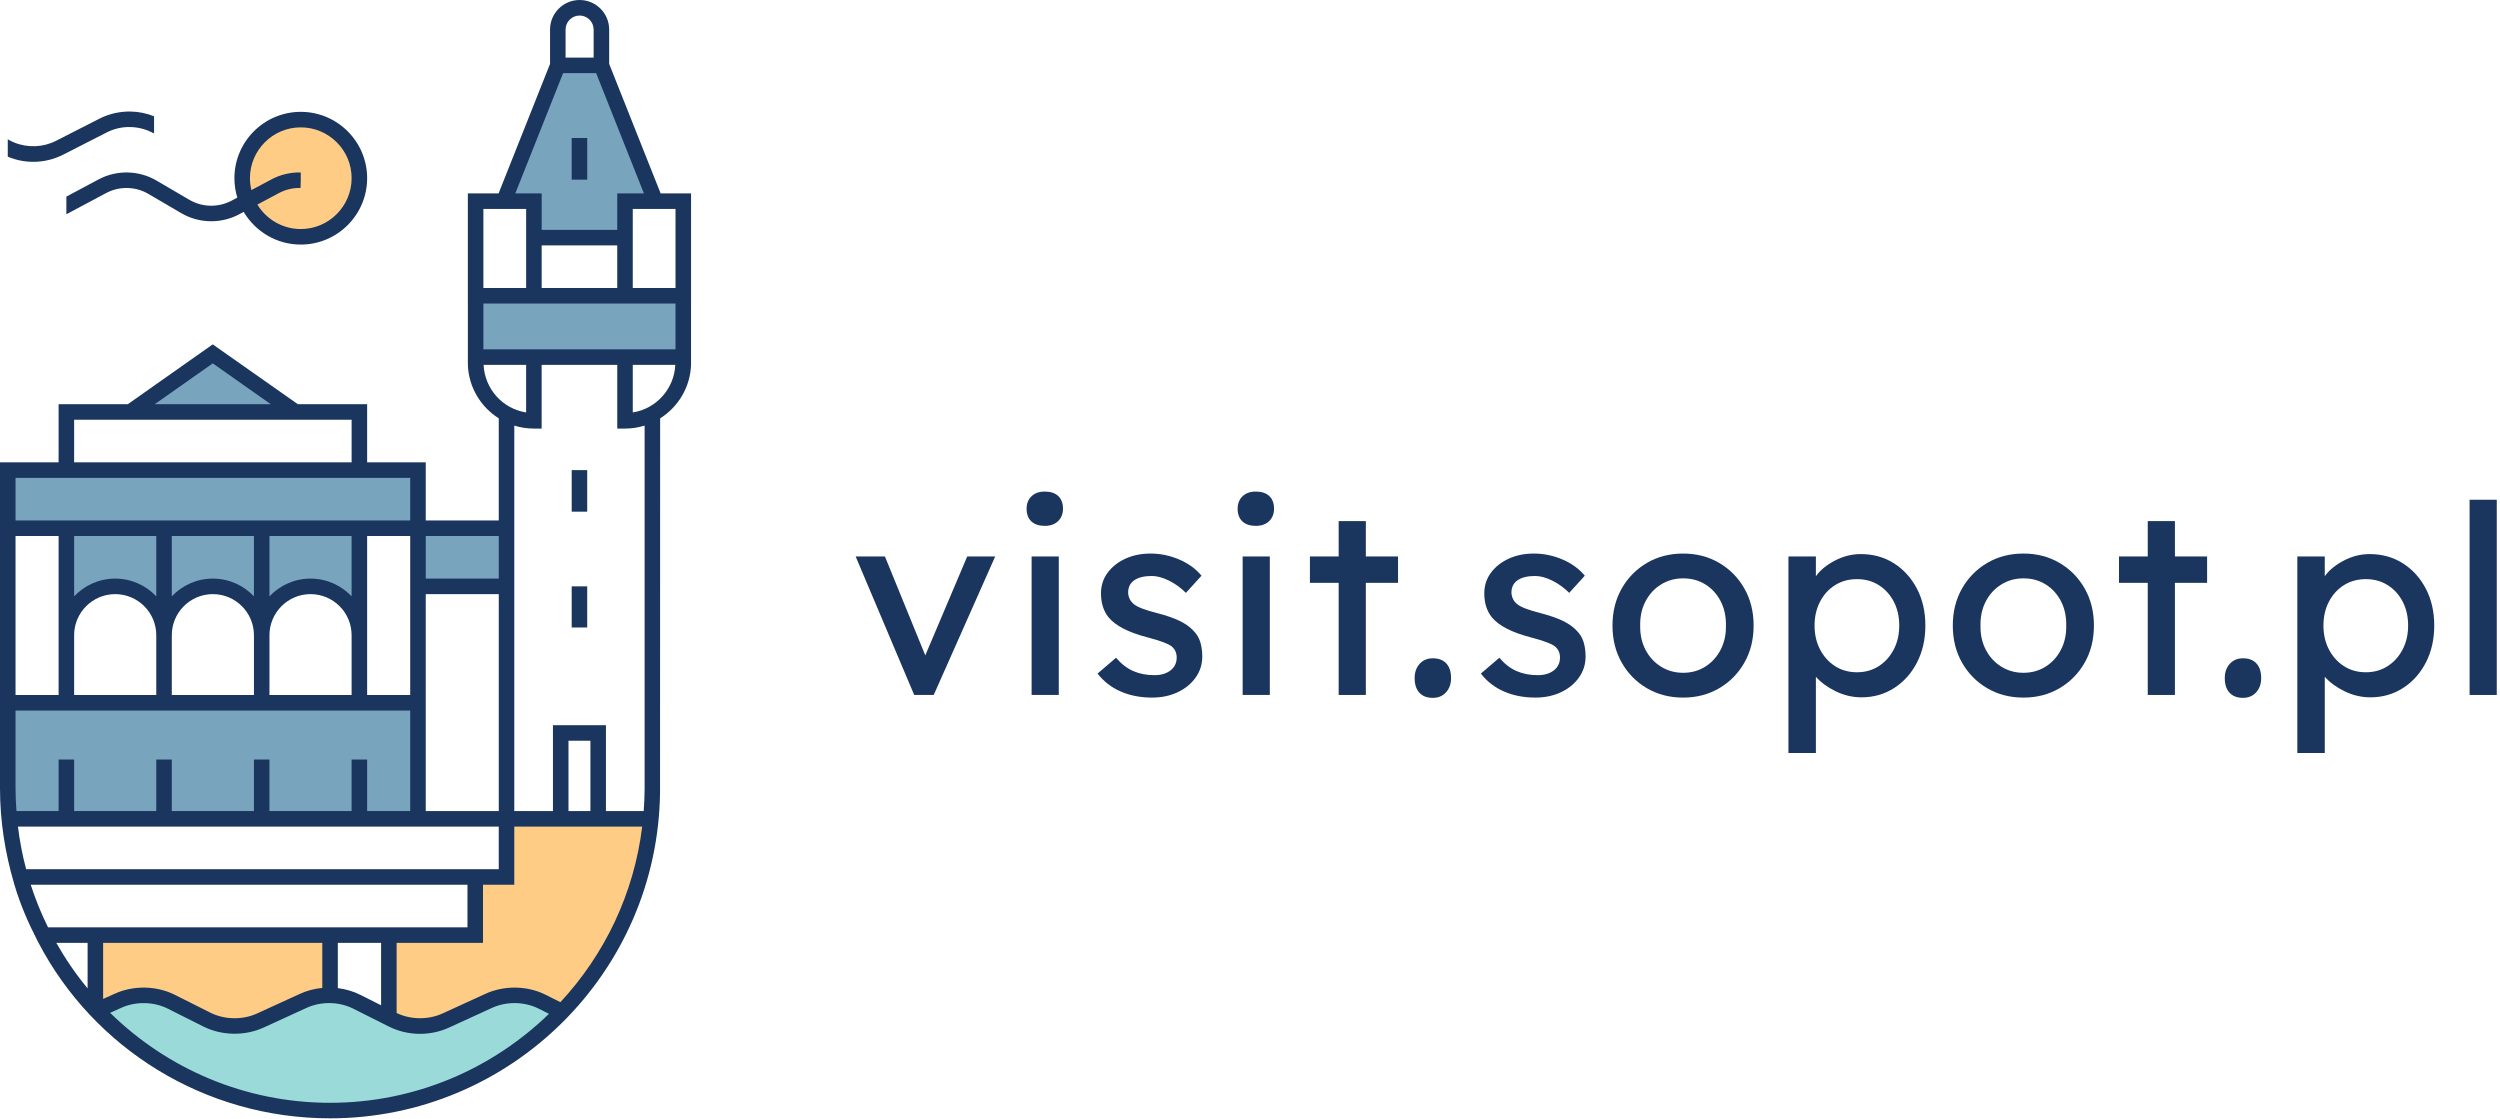 <?xml version="1.0" encoding="UTF-8" standalone="no"?><!DOCTYPE svg PUBLIC "-//W3C//DTD SVG 1.1//EN" "http://www.w3.org/Graphics/SVG/1.1/DTD/svg11.dtd"><svg width="100%" height="100%" viewBox="0 0 704 315" version="1.1" xmlns="http://www.w3.org/2000/svg" xmlns:xlink="http://www.w3.org/1999/xlink" xml:space="preserve" xmlns:serif="http://www.serif.com/" style="fill-rule:evenodd;clip-rule:evenodd;stroke-linejoin:round;stroke-miterlimit:2;"><g><path d="M257.441,195.7l-16.492,-39.001l8.246,0l11.366,27.858l11.812,-27.858l7.876,0l-17.311,39.001l-5.497,0Z" style="fill:#1a355e;fill-rule:nonzero;"/></g><g><path d="M290.5,156.699l7.652,0l0,39.001l-7.652,0l-0,-39.001Zm3.715,-8.617c-1.636,0 -2.897,-0.421 -3.79,-1.263c-0.892,-0.842 -1.337,-2.031 -1.337,-3.566c0,-1.436 0.458,-2.601 1.374,-3.491c0.915,-0.892 2.167,-1.337 3.753,-1.337c1.634,-0 2.895,0.421 3.787,1.263c0.892,0.842 1.337,2.031 1.337,3.565c0,1.437 -0.458,2.6 -1.374,3.49c-0.917,0.892 -2.167,1.339 -3.75,1.339" style="fill:#1a355e;fill-rule:nonzero;"/></g><g><path d="M324.448,196.442c-3.268,-0 -6.215,-0.569 -8.839,-1.708c-2.627,-1.139 -4.804,-2.823 -6.538,-5.052l5.2,-4.457c1.486,1.734 3.107,2.984 4.865,3.752c1.758,0.768 3.752,1.15 5.982,1.15c1.83,-0 3.329,-0.445 4.494,-1.336c1.162,-0.892 1.745,-2.105 1.745,-3.64c-0,-1.288 -0.471,-2.328 -1.412,-3.12c-0.942,-0.744 -3.095,-1.56 -6.461,-2.452c-2.875,-0.742 -5.227,-1.584 -7.059,-2.526c-1.833,-0.94 -3.244,-2.005 -4.235,-3.194c-1.435,-1.782 -2.153,-4.036 -2.153,-6.76c0,-2.18 0.617,-4.11 1.857,-5.794c1.236,-1.682 2.91,-3.009 5.013,-3.975c2.105,-0.967 4.47,-1.449 7.096,-1.449c2.773,0 5.46,0.559 8.061,1.671c2.6,1.115 4.69,2.638 6.276,4.571l-4.383,4.827c-1.437,-1.435 -3.034,-2.587 -4.79,-3.455c-1.761,-0.866 -3.358,-1.298 -4.793,-1.298c-2.129,-0 -3.778,0.395 -4.939,1.187c-1.165,0.794 -1.747,1.958 -1.747,3.492c0.048,1.337 0.595,2.428 1.634,3.268c1.04,0.844 3.243,1.684 6.612,2.526c2.476,0.644 4.518,1.351 6.13,2.118c1.607,0.768 2.884,1.647 3.824,2.638c0.99,0.94 1.684,2.031 2.081,3.268c0.395,1.239 0.593,2.624 0.593,4.16c0,2.227 -0.63,4.223 -1.893,5.979c-1.263,1.759 -2.96,3.133 -5.09,4.123c-2.129,0.991 -4.507,1.486 -7.131,1.486" style="fill:#1a355e;fill-rule:nonzero;"/></g><g><path d="M349.928,156.699l7.653,0l-0,39.001l-7.653,0l0,-39.001Zm3.715,-8.617c-1.634,0 -2.897,-0.421 -3.787,-1.263c-0.892,-0.842 -1.339,-2.031 -1.339,-3.566c-0,-1.436 0.458,-2.601 1.376,-3.491c0.914,-0.892 2.164,-1.337 3.75,-1.337c1.634,-0 2.897,0.421 3.789,1.263c0.89,0.842 1.338,2.031 1.338,3.565c-0,1.437 -0.458,2.6 -1.375,3.49c-0.916,0.892 -2.168,1.339 -3.752,1.339" style="fill:#1a355e;fill-rule:nonzero;"/></g><g><path d="M376.97,195.7l-0,-31.573l-8.098,0l0,-7.428l8.098,0l-0,-9.954l7.65,-0l0,9.954l9.065,0l-0,7.428l-9.065,0l0,31.573l-7.65,0Z" style="fill:#1a355e;fill-rule:nonzero;"/></g><g><path d="M403.49,196.516c-1.636,0 -2.897,-0.482 -3.789,-1.448c-0.892,-0.965 -1.337,-2.341 -1.337,-4.123c-0,-1.634 0.471,-2.972 1.411,-4.012c0.941,-1.041 2.18,-1.56 3.715,-1.56c1.634,0 2.897,0.482 3.787,1.449c0.893,0.966 1.34,2.34 1.34,4.123c-0,1.634 -0.473,2.971 -1.412,4.011c-0.942,1.041 -2.181,1.56 -3.715,1.56" style="fill:#1a355e;fill-rule:nonzero;"/></g><g><path d="M432.387,196.442c-3.268,-0 -6.216,-0.569 -8.84,-1.708c-2.626,-1.139 -4.804,-2.823 -6.538,-5.052l5.201,-4.457c1.485,1.734 3.106,2.984 4.865,3.752c1.758,0.768 3.752,1.15 5.981,1.15c1.831,-0 3.329,-0.445 4.494,-1.336c1.163,-0.892 1.745,-2.105 1.745,-3.64c0,-1.288 -0.471,-2.328 -1.411,-3.12c-0.942,-0.744 -3.096,-1.56 -6.462,-2.452c-2.875,-0.742 -5.227,-1.584 -7.059,-2.526c-1.832,-0.94 -3.244,-2.005 -4.234,-3.194c-1.436,-1.782 -2.153,-4.036 -2.153,-6.76c-0,-2.18 0.617,-4.11 1.856,-5.794c1.237,-1.682 2.91,-3.009 5.013,-3.975c2.105,-0.967 4.47,-1.449 7.097,-1.449c2.772,0 5.46,0.559 8.06,1.671c2.601,1.115 4.69,2.638 6.276,4.571l-4.382,4.827c-1.438,-1.435 -3.035,-2.587 -4.791,-3.455c-1.76,-0.866 -3.357,-1.298 -4.793,-1.298c-2.129,-0 -3.778,0.395 -4.939,1.187c-1.164,0.794 -1.747,1.958 -1.747,3.492c0.048,1.337 0.596,2.428 1.634,3.268c1.041,0.844 3.244,1.684 6.612,2.526c2.476,0.644 4.518,1.351 6.13,2.118c1.608,0.768 2.884,1.647 3.824,2.638c0.991,0.94 1.684,2.031 2.082,3.268c0.394,1.239 0.593,2.624 0.593,4.16c-0,2.227 -0.631,4.223 -1.894,5.979c-1.263,1.759 -2.96,3.133 -5.089,4.123c-2.129,0.991 -4.507,1.486 -7.131,1.486" style="fill:#1a355e;fill-rule:nonzero;"/></g><g><path d="M473.986,189.459c2.327,-0 4.408,-0.582 6.241,-1.745c1.83,-1.163 3.268,-2.751 4.308,-4.756c1.039,-2.005 1.534,-4.271 1.486,-6.797c0.048,-2.575 -0.447,-4.865 -1.486,-6.872c-1.04,-2.005 -2.478,-3.578 -4.308,-4.717c-1.833,-1.138 -3.914,-1.708 -6.241,-1.708c-2.328,0 -4.42,0.583 -6.277,1.746c-1.858,1.164 -3.307,2.748 -4.347,4.755c-1.039,2.005 -1.534,4.272 -1.484,6.796c-0.05,2.526 0.445,4.792 1.484,6.797c1.04,2.005 2.489,3.593 4.347,4.756c1.857,1.163 3.949,1.745 6.277,1.745m-0,6.983c-3.814,-0 -7.219,-0.879 -10.214,-2.637c-2.998,-1.757 -5.362,-4.161 -7.094,-7.206c-1.735,-3.048 -2.601,-6.525 -2.601,-10.438c0,-3.912 0.866,-7.391 2.601,-10.437c1.732,-3.045 4.096,-5.447 7.094,-7.207c2.995,-1.757 6.4,-2.636 10.214,-2.636c3.763,0 7.142,0.879 10.139,2.636c2.998,1.76 5.36,4.162 7.094,7.207c1.735,3.046 2.601,6.525 2.601,10.437c-0,3.913 -0.866,7.39 -2.601,10.438c-1.734,3.045 -4.096,5.449 -7.094,7.206c-2.997,1.758 -6.376,2.637 -10.139,2.637" style="fill:#1a355e;fill-rule:nonzero;"/></g><g><path d="M522.941,189.311c2.277,-0 4.308,-0.57 6.09,-1.708c1.785,-1.139 3.196,-2.699 4.235,-4.682c1.04,-1.979 1.562,-4.234 1.562,-6.758c-0,-2.526 -0.509,-4.767 -1.525,-6.724c-1.015,-1.956 -2.413,-3.503 -4.195,-4.642c-1.785,-1.139 -3.84,-1.71 -6.167,-1.71c-2.328,-0 -4.383,0.558 -6.165,1.673c-1.785,1.113 -3.196,2.661 -4.237,4.642c-1.038,1.981 -1.557,4.235 -1.557,6.761c-0,2.524 0.519,4.779 1.557,6.758c1.041,1.983 2.452,3.543 4.237,4.682c1.782,1.138 3.837,1.708 6.165,1.708m-19.315,22.731l-0,-55.343l7.727,0l-0,5.57c1.186,-1.682 2.958,-3.144 5.311,-4.381c2.352,-1.239 4.791,-1.858 7.317,-1.858c3.515,-0 6.636,0.868 9.361,2.6c2.723,1.734 4.876,4.112 6.462,7.131c1.586,3.022 2.378,6.49 2.378,10.402c-0,3.863 -0.781,7.316 -2.341,10.362c-1.56,3.045 -3.702,5.449 -6.425,7.205c-2.724,1.761 -5.794,2.638 -9.212,2.638c-2.526,-0 -4.952,-0.57 -7.28,-1.708c-2.33,-1.139 -4.186,-2.5 -5.571,-4.086l-0,21.468l-7.727,-0Z" style="fill:#1a355e;fill-rule:nonzero;"/></g><g><path d="M569.817,189.459c2.327,-0 4.409,-0.582 6.241,-1.745c1.83,-1.163 3.268,-2.751 4.308,-4.756c1.039,-2.005 1.534,-4.271 1.486,-6.797c0.048,-2.575 -0.447,-4.865 -1.486,-6.872c-1.04,-2.005 -2.478,-3.578 -4.308,-4.717c-1.832,-1.138 -3.914,-1.708 -6.241,-1.708c-2.328,0 -4.42,0.583 -6.276,1.746c-1.859,1.164 -3.308,2.748 -4.348,4.755c-1.039,2.005 -1.534,4.272 -1.484,6.796c-0.05,2.526 0.445,4.792 1.484,6.797c1.04,2.005 2.489,3.593 4.348,4.756c1.856,1.163 3.948,1.745 6.276,1.745m-0,6.983c-3.814,-0 -7.219,-0.879 -10.214,-2.637c-2.997,-1.757 -5.362,-4.161 -7.094,-7.206c-1.735,-3.048 -2.601,-6.525 -2.601,-10.438c0,-3.912 0.866,-7.391 2.601,-10.437c1.732,-3.045 4.097,-5.447 7.094,-7.207c2.995,-1.757 6.4,-2.636 10.214,-2.636c3.763,0 7.142,0.879 10.139,2.636c2.998,1.76 5.36,4.162 7.095,7.207c1.734,3.046 2.6,6.525 2.6,10.437c-0,3.913 -0.866,7.39 -2.6,10.438c-1.735,3.045 -4.097,5.449 -7.095,7.206c-2.997,1.758 -6.376,2.637 -10.139,2.637" style="fill:#1a355e;fill-rule:nonzero;"/></g><g><path d="M604.806,195.7l-0,-31.573l-8.098,0l0,-7.428l8.098,0l-0,-9.954l7.65,-0l0,9.954l9.065,0l-0,7.428l-9.065,0l0,31.573l-7.65,0Z" style="fill:#1a355e;fill-rule:nonzero;"/></g><g><path d="M631.623,196.516c-1.636,0 -2.897,-0.482 -3.789,-1.448c-0.892,-0.965 -1.337,-2.341 -1.337,-4.123c-0,-1.634 0.471,-2.972 1.411,-4.012c0.94,-1.041 2.179,-1.56 3.715,-1.56c1.634,0 2.897,0.482 3.787,1.449c0.892,0.966 1.34,2.34 1.34,4.123c-0,1.634 -0.474,2.971 -1.412,4.011c-0.942,1.041 -2.181,1.56 -3.715,1.56" style="fill:#1a355e;fill-rule:nonzero;"/></g><g><path d="M666.241,189.311c2.278,-0 4.309,-0.57 6.091,-1.708c1.784,-1.139 3.196,-2.699 4.234,-4.682c1.041,-1.979 1.562,-4.234 1.562,-6.758c0,-2.526 -0.508,-4.767 -1.525,-6.724c-1.014,-1.956 -2.412,-3.503 -4.195,-4.642c-1.784,-1.139 -3.839,-1.71 -6.167,-1.71c-2.327,-0 -4.382,0.558 -6.165,1.673c-1.784,1.113 -3.196,2.661 -4.236,4.642c-1.039,1.981 -1.558,4.235 -1.558,6.761c0,2.524 0.519,4.779 1.558,6.758c1.04,1.983 2.452,3.543 4.236,4.682c1.783,1.138 3.838,1.708 6.165,1.708m-19.315,22.731l0,-55.343l7.727,0l0,5.57c1.187,-1.682 2.958,-3.144 5.312,-4.381c2.352,-1.239 4.791,-1.858 7.317,-1.858c3.514,-0 6.636,0.868 9.361,2.6c2.722,1.734 4.875,4.112 6.461,7.131c1.586,3.022 2.378,6.49 2.378,10.402c0,3.863 -0.781,7.316 -2.341,10.362c-1.559,3.045 -3.702,5.449 -6.424,7.205c-2.725,1.761 -5.794,2.638 -9.213,2.638c-2.526,-0 -4.952,-0.57 -7.279,-1.708c-2.33,-1.139 -4.187,-2.5 -5.572,-4.086l0,21.468l-7.727,-0Z" style="fill:#1a355e;fill-rule:nonzero;"/></g><g><rect x="695.436" y="140.726" width="7.651" height="54.974" style="fill:#1a355e;"/></g><g><path d="M37.723,115.551l22.092,-16.518l22.351,15.659l-44.443,0.859Z" style="fill:#78a4be;fill-rule:nonzero;"/></g><g><path d="M0.942,133.97l-0,13.763l17.698,0.908l0,24.895l11.532,-8.392l9.033,1.887l6.759,4.943l7.973,-5.593l5.678,0.142l11.174,3.261l5.031,1.113l9.203,-5.753l6.355,0.746l10.157,7.646l0,-23.335l15.572,-2.278l-0,-15.545l-116.165,1.592Z" style="fill:#78a4be;fill-rule:nonzero;"/></g><g><path d="M91.782,279.747l-11.488,3.885l-13.442,4.795l-26.992,-8.68l-12.904,3.885l0,-21.043l64.826,0l-0,17.158Z" style="fill:#ffcc86;fill-rule:nonzero;"/></g><g><path d="M108.726,262.856l-0,23.571l5.872,2l13.705,-2.855l14.829,-6.2l14.23,4.958l8.26,-8.689l13.045,-24.76l4.941,-19.339l-41.444,0l0.255,14.795l-8.77,0l0,17.339l-24.923,-0.82Z" style="fill:#ffcc86;fill-rule:nonzero;"/></g><g><rect x="133.739" y="83.61" width="57.009" height="16.518" style="fill:#78a4be;"/></g><g><path d="M155.753,17.826l-13.731,36.686l8.281,5.207l2.079,7.428l21.787,0.229l2.698,-9.007l7.677,-1.35l-10.953,-26.99l-4.725,-12.203l-13.113,-0Z" style="fill:#78a4be;fill-rule:nonzero;"/></g><g><rect x="117.105" y="147.236" width="23.514" height="16.516" style="fill:#78a4be;"/></g><g><path d="M25.919,283.898l22.433,17.751l20.715,8.161l22.952,2.906l24.978,-3.453l18.737,-7.633l20.497,-15.203l-4.814,-5.013l-6.558,-1.44l-27.753,8.719l-17.483,-6.895l-10.988,-1.072l-16.47,6.418l-6.35,1.549l-14.911,-4.795l-12.083,-3.885l-12.902,3.885Z" style="fill:#9adbda;fill-rule:nonzero;"/></g><g><path d="M99.095,50.597c0,8.506 -6.895,15.404 -15.403,15.404c-8.506,-0 -15.404,-6.898 -15.404,-15.404c0,-8.505 6.898,-15.403 15.404,-15.403c8.508,-0 15.403,6.898 15.403,15.403" style="fill:#ffcc86;fill-rule:nonzero;"/></g><g><rect x="1.632" y="197.443" width="115.476" height="32.995" style="fill:#78a4be;"/></g><g><rect x="160.986" y="38.861" width="4.374" height="11.734" style="fill:#1a355e;"/></g><g><rect x="160.986" y="132.384" width="4.374" height="11.702" style="fill:#1a355e;"/></g><g><rect x="160.986" y="165.118" width="4.374" height="11.582" style="fill:#1a355e;"/></g><g><path d="M9.381,45.571c2.893,-0 5.777,-0.679 8.414,-2.023l12.26,-6.254c2.033,-1.038 4.306,-1.582 6.643,-1.516c2.314,0.041 4.588,0.652 6.571,1.763l0.113,-0.199l-0,-4.594c-2.083,-0.84 -4.326,-1.303 -6.597,-1.344c-3.019,-0.052 -6.084,0.637 -8.774,2.007l-12.262,6.254c-3.597,1.837 -7.987,2.01 -11.734,0.469c-0.504,-0.207 -0.997,-0.445 -1.477,-0.713l-0.351,-0.227l-0,4.922c0.039,0.015 0.074,0.037 0.111,0.052c2.279,0.938 4.683,1.403 7.083,1.403" style="fill:#1a355e;fill-rule:nonzero;"/></g><g><path d="M84.695,35.866c7.895,-0 14.317,6.422 14.317,14.317c0,7.895 -6.422,14.315 -14.317,14.315c-5.174,-0 -9.701,-2.769 -12.216,-6.892l6.091,-3.25c1.856,-0.99 3.992,-1.486 6.064,-1.424l0.061,-2.167l0,-2.203c-2.877,-0.068 -5.722,0.604 -8.246,1.95l-5.656,3.019c-0.26,-1.077 -0.413,-2.194 -0.413,-3.348c0,-7.895 6.42,-14.317 14.315,-14.317m-56.917,14.646l-9.088,4.852l-0,4.974l11.208,-5.982c3.698,-1.974 8.244,-1.887 11.863,0.231l9.311,5.452c2.576,1.505 5.493,2.264 8.414,2.264c2.703,0 5.406,-0.648 7.842,-1.948l1.292,-0.689c3.257,5.499 9.234,9.206 16.075,9.206c10.306,-0 18.691,-8.384 18.691,-18.689c0,-10.306 -8.385,-18.689 -18.691,-18.689c-10.305,-0 -18.686,8.383 -18.686,18.689c-0,1.902 0.287,3.735 0.818,5.464l-1.619,0.864c-3.7,1.975 -8.244,1.885 -11.863,-0.231l-9.311,-5.451c-4.958,-2.902 -11.184,-3.022 -16.256,-0.317" style="fill:#1a355e;fill-rule:nonzero;"/></g><g><path d="M190.227,81.093l-12.042,-0l-0,-22.258l12.042,0l-0,22.258Zm-0.004,4.374l-0,12.899l-54.1,0l0,-12.899l54.1,-0Zm-12.034,30.676l0,-13.403l11.975,-0c-0.312,6.8 -5.378,12.38 -11.975,13.403m3.334,3.706l-0,102.125c-0,2.164 -0.107,4.302 -0.26,6.429l-10.63,0l-0,-24.182l-14.922,0l0,24.182l-10.888,0l0,-104.201l0.002,-0l0,-4.353c1.743,0.541 3.598,0.836 5.517,0.836l2.186,-0l0,-17.945l21.29,-0l-0,17.945l2.185,-0c1.922,-0 3.774,-0.295 5.52,-0.836Zm-21.438,88.744l6.176,-0l-0,19.81l-6.176,0l0,-19.81Zm-2.28,73.617l-4.118,-2.068c-5.177,-2.605 -11.682,-2.712 -16.977,-0.288l-12.066,5.526c-4.035,1.854 -8.972,1.793 -12.953,-0.116l-0,-19.754l24.321,0l0,-16.367l8.811,-0l0,-16.368l36.017,-0c-2.319,18.972 -10.648,36.106 -23.035,49.435m-64.86,28.338c-24.088,-0 -45.951,-9.68 -61.935,-25.336l3.076,-1.383c4.116,-1.887 9.173,-1.802 13.191,0.22l9.99,5.019c5.181,2.601 11.684,2.708 16.98,0.288l12.062,-5.527c4.114,-1.89 9.169,-1.805 13.189,0.22l9.992,5.019c2.731,1.373 5.757,2.062 8.782,2.06c2.803,-0 5.613,-0.589 8.194,-1.772l12.066,-5.527c4.114,-1.89 9.169,-1.805 13.191,0.22l2.869,1.442c-15.96,15.491 -37.701,25.057 -61.647,25.057m-63.903,-45.038l61.717,0l0,12.688c-2.17,0.205 -4.306,0.753 -6.269,1.656l-12.066,5.526c-4.11,1.884 -9.169,1.799 -13.192,-0.219l-9.989,-5.019c-5.183,-2.603 -11.682,-2.714 -16.966,-0.295l-3.235,1.453l0,-15.79Zm78.275,0l-0,17.572l-5.853,-2.94c-1.966,-0.991 -4.121,-1.615 -6.331,-1.883l0,-12.749l12.184,0Zm-93.787,-4.373c-1.907,-3.849 -3.539,-7.856 -4.876,-11.994l122.984,-0l0,11.994l-118.108,-0Zm11.141,17.199c-3.303,-3.993 -6.244,-8.292 -8.814,-12.826l8.814,0l-0,12.826Zm-19.614,-45.561l135.392,-0l0,11.996l-133.086,-0c-1.041,-3.901 -1.807,-7.906 -2.306,-11.996m-0.683,-10.801l-0,-21.895l111.141,-0l-0,28.324l-12.129,0l-0,-14.513l-4.374,-0l-0,14.513l-23.131,0l0,-14.513l-4.374,-0l0,14.513l-23.13,0l-0,-14.513l-4.372,-0l0,14.513l-23.13,0l-0,-14.513l-4.374,-0l-0,14.513l-11.867,0c-0.155,-2.127 -0.26,-4.265 -0.26,-6.429m-0,-71.036l12.129,0l0,44.767l-12.129,-0l-0,-44.767Zm39.631,27.932l0,16.835l-23.13,-0l-0,-16.835c-0,-6.377 5.19,-11.564 11.566,-11.564c6.374,-0 11.564,5.187 11.564,11.564m-11.564,-15.938c-4.555,-0 -8.658,1.931 -11.566,5.002l-0,-16.996l23.13,0l0,16.996c-2.908,-3.071 -7.011,-5.002 -11.564,-5.002m39.066,15.938l0,16.835l-23.13,-0l-0,-16.835c-0,-6.377 5.19,-11.564 11.566,-11.564c6.375,-0 11.564,5.187 11.564,11.564m-11.564,-15.938c-4.555,-0 -8.658,1.931 -11.566,5.002l-0,-16.996l23.13,0l0,16.996c-2.905,-3.071 -7.011,-5.002 -11.564,-5.002m39.069,15.938l-0,16.835l-23.131,-0l0,-16.835c0,-6.377 5.188,-11.564 11.564,-11.564c6.379,-0 11.567,5.187 11.567,11.564m-11.567,-15.938c-4.555,-0 -8.658,1.931 -11.564,5.002l0,-16.996l23.131,0l-0,16.998c-2.906,-3.073 -7.012,-5.004 -11.567,-5.004m28.07,32.773l-12.129,-0l-0,-44.767l12.129,0l-0,44.767Zm-111.141,-61.135l111.141,0l-0,11.994l-111.141,0l-0,-11.994Zm16.501,-16.368l78.137,0l-0,11.997l-78.137,-0l-0,-11.997Zm39.04,-15.881l16.346,11.508l-32.703,-0l16.357,-11.508Zm59.974,64.985l20.563,-0l-0,61.097l-20.563,0l-0,-61.097Zm-0,-16.368l20.563,0l-0,11.994l-20.563,-0l-0,-11.994Zm16.293,-48.198l11.975,-0l-0,13.403c-6.597,-1.023 -11.663,-6.603 -11.975,-13.403m-0.063,-43.905l12.042,0l-0,22.258l-12.042,-0l0,-22.258Zm37.694,10.264l0,11.994l-21.28,-0l-0,-11.994l21.28,0Zm-15.248,-48.499l9.308,-0l13.453,33.863l-7.513,0l0,10.264l-21.28,0l-0,-10.264l-7.424,0l13.456,-33.863Zm0.7,-12.275c-0,-2.178 1.771,-3.951 3.953,-3.951c2.179,-0 3.95,1.773 3.95,3.951l0,7.901l-7.903,0l-0,-7.901Zm35.336,46.138l-8.567,0l-14.492,-36.47l0,-9.668c0,-4.59 -3.734,-8.325 -8.324,-8.325c-4.592,-0 -8.327,3.735 -8.327,8.325l-0,9.668l-14.49,36.47l-8.656,0l0,31.004l0.005,-0l-0,17.273c0.22,6.344 3.656,11.878 8.699,15.065l0,28.759l-20.56,0l-0,-16.365l-16.503,-0l-0,-16.37l-19.501,-0l-23.981,-16.855l-23.92,16.855l-19.483,-0l-0,16.37l-16.501,-0l0,91.775c0,9.254 1.438,18.172 3.909,26.632c0.04,0.133 0.112,0.404 0.151,0.537c1.581,5.353 3.761,10.458 6.276,15.344c0.131,0.256 0.39,0.768 0.526,1.023c15.41,29.486 46.557,49.411 82.083,49.411c50.942,0 92.424,-41.195 92.925,-92.017l0,-0.024l0.022,-98.678l0.002,-6.394c5.046,-3.188 8.482,-8.724 8.702,-15.068l0,-17.273l0.005,-0l-0,-31.004Z" style="fill:#1a355e;fill-rule:nonzero;"/></g></svg>